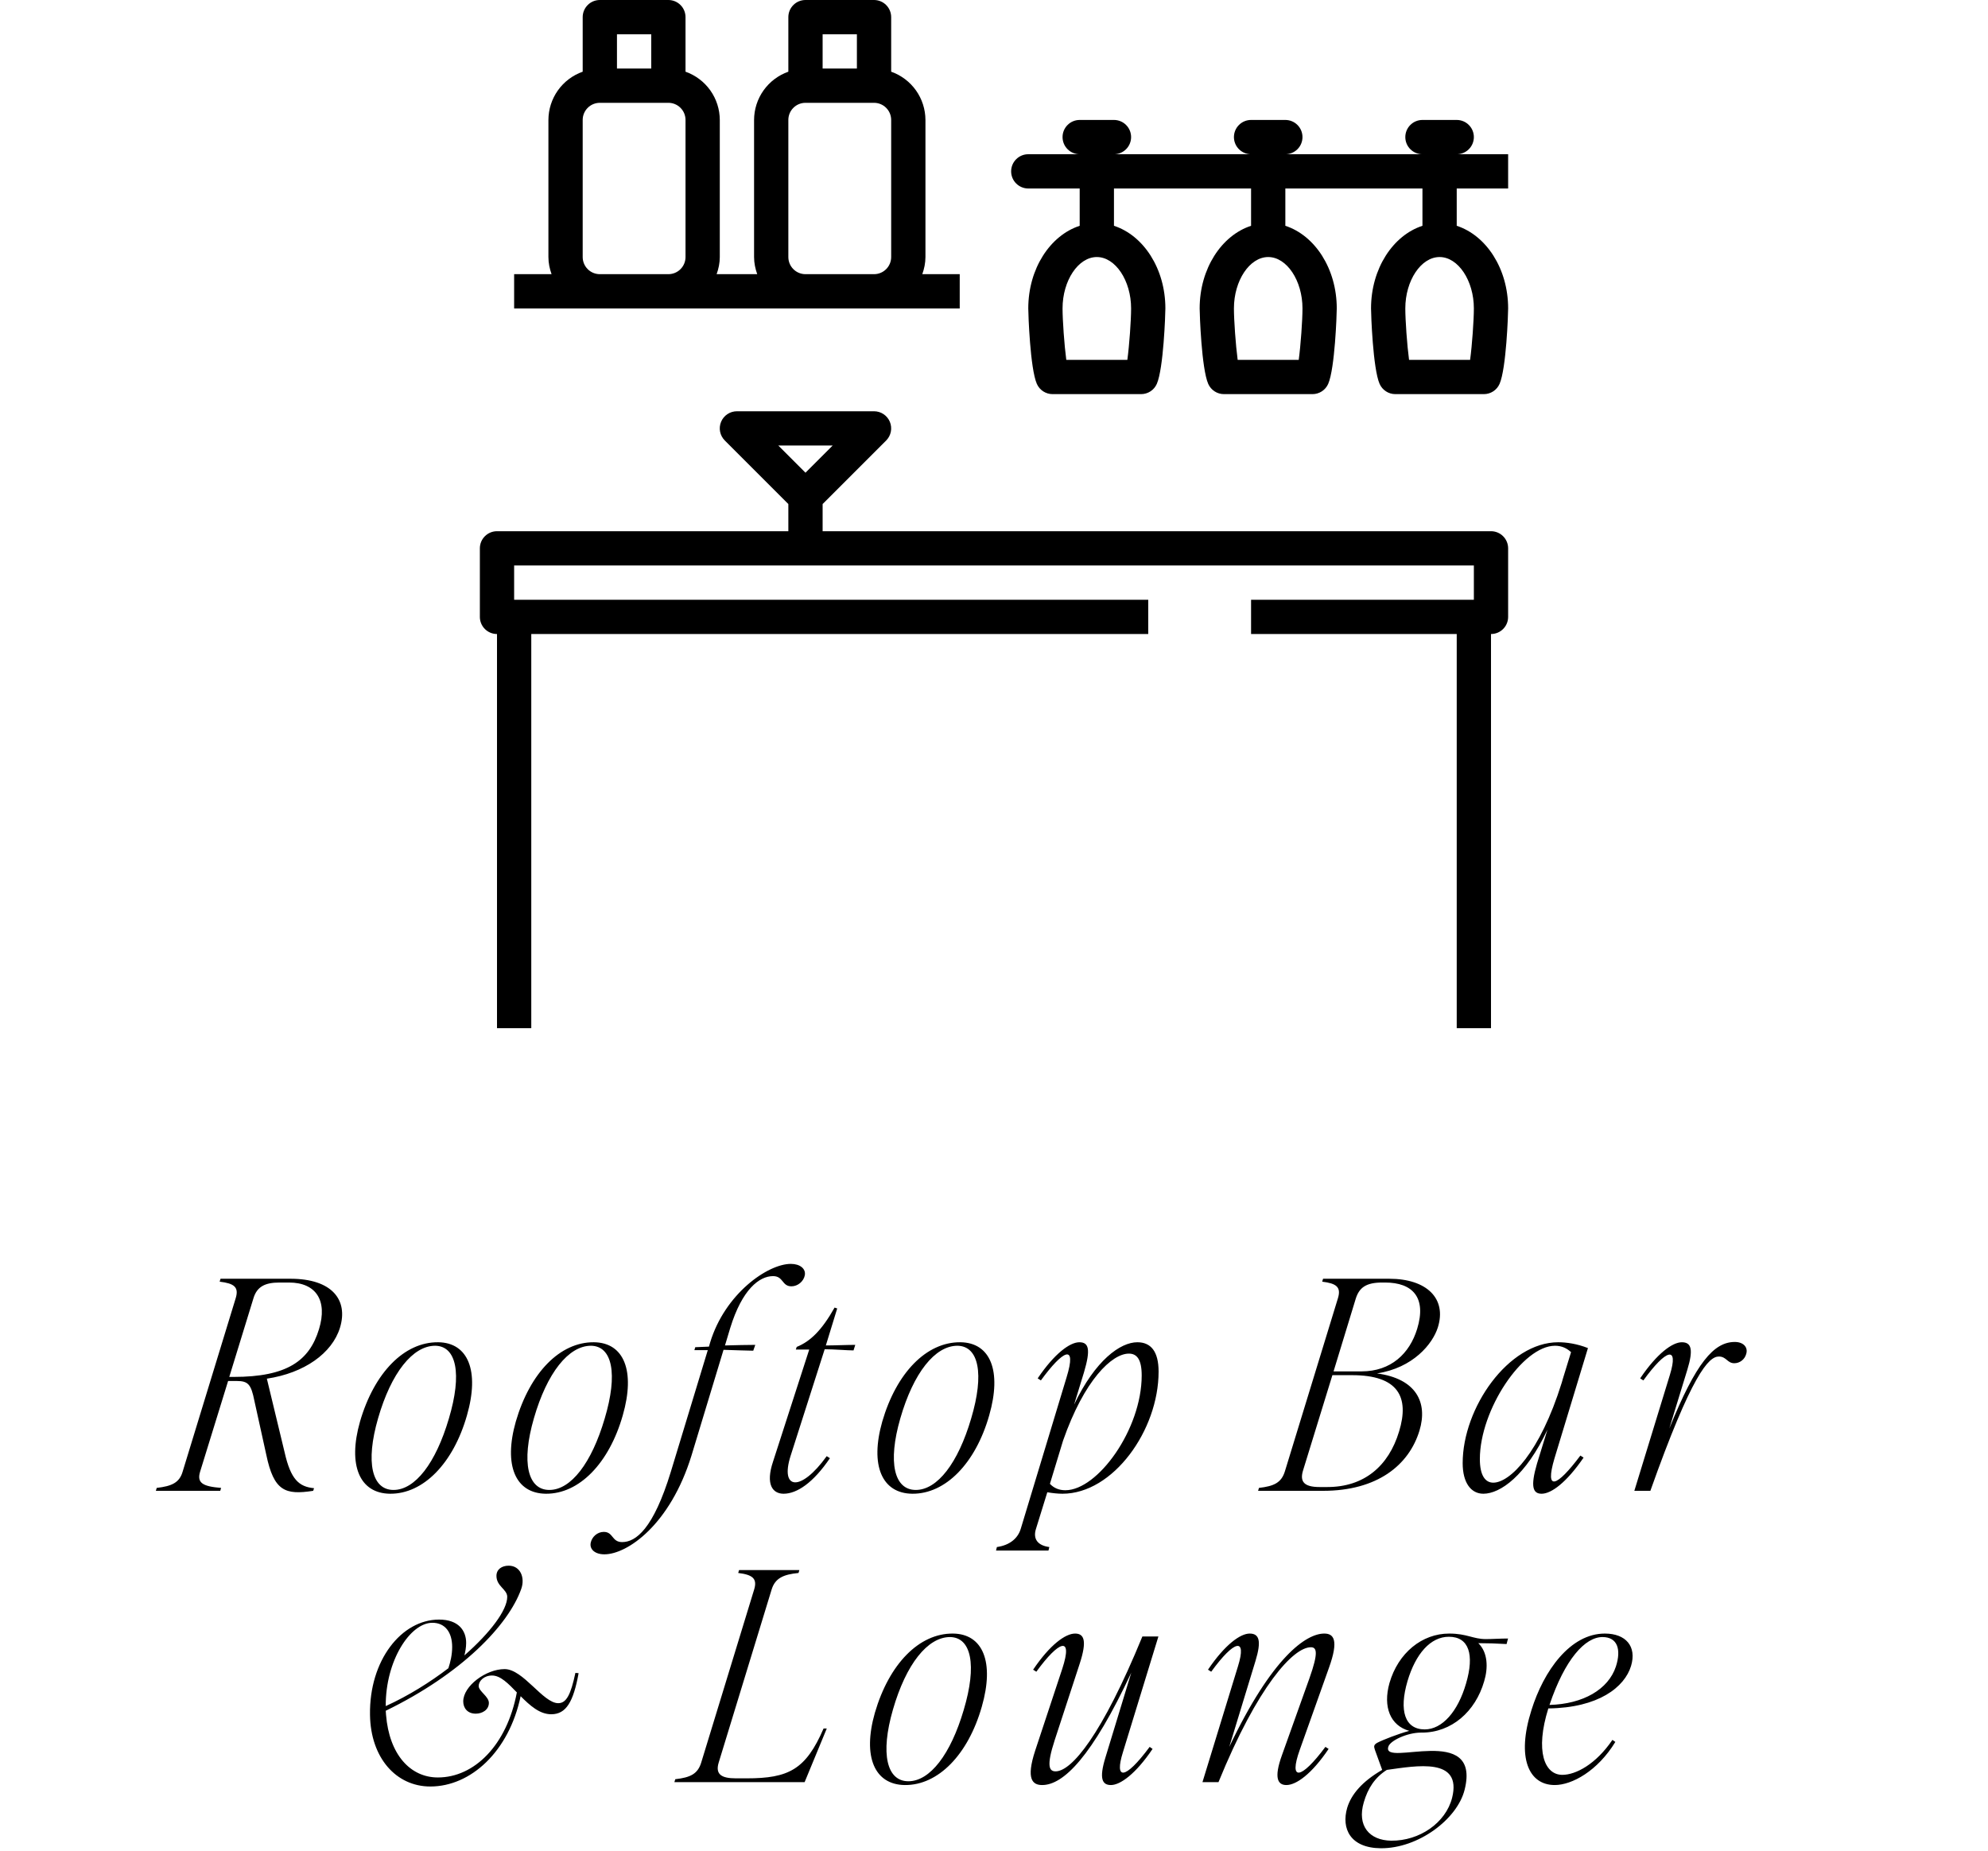 <svg xmlns="http://www.w3.org/2000/svg" width="116" height="108" viewBox="0 0 116 108" fill="none"><path d="M9.145 86.83C10.029 86.728 10.471 86.524 10.658 85.878L13.752 75.763C13.956 75.1 13.65 74.896 12.817 74.794L12.868 74.624H16.948C19.379 74.624 20.331 75.865 19.838 77.48C19.379 78.976 17.747 80.132 15.571 80.455L16.608 84.756C16.965 86.337 17.441 86.762 18.325 86.847L18.274 87C16.642 87.255 15.979 87.017 15.537 84.892L14.84 81.73C14.653 80.795 14.483 80.591 13.82 80.591H13.31L11.678 85.878C11.474 86.541 11.831 86.745 12.902 86.83L12.851 87H9.094L9.145 86.83ZM13.378 80.353H13.633C16.744 80.353 18.053 79.418 18.614 77.565C19.124 75.899 18.444 74.845 16.863 74.845H16.302C15.469 74.845 14.993 75.083 14.789 75.763L13.378 80.353ZM22.759 87.17C20.991 87.153 20.276 85.521 21.008 82.954C21.84 80.098 23.591 78.313 25.564 78.33C27.314 78.347 27.994 79.996 27.247 82.597C26.448 85.402 24.697 87.187 22.759 87.17ZM22.061 82.767C21.314 85.351 21.704 86.949 22.962 86.949C24.221 86.949 25.427 85.385 26.192 82.784C26.974 80.166 26.634 78.551 25.393 78.534C24.084 78.534 22.826 80.115 22.061 82.767ZM31.85 87.17C30.082 87.153 29.368 85.521 30.099 82.954C30.932 80.098 32.683 78.313 34.655 78.33C36.406 78.347 37.086 79.996 36.338 82.597C35.539 85.402 33.788 87.187 31.85 87.17ZM31.153 82.767C30.405 85.351 30.796 86.949 32.054 86.949C33.312 86.949 34.519 85.385 35.284 82.784C36.066 80.166 35.726 78.551 34.485 78.534C33.176 78.534 31.918 80.115 31.153 82.767ZM35.265 90.706C34.721 90.706 34.398 90.417 34.466 90.043C34.534 89.686 34.857 89.397 35.231 89.397C35.792 89.397 35.69 89.992 36.302 89.992C37.101 89.992 38.121 89.227 39.141 85.895L41.3 78.789H40.518L40.569 78.619L41.368 78.585L41.436 78.347C42.303 75.491 44.802 73.757 46.145 73.757C46.689 73.757 47.029 74.046 46.961 74.42C46.893 74.777 46.553 75.066 46.179 75.066C45.618 75.066 45.72 74.471 45.108 74.471C44.309 74.471 43.306 75.236 42.609 77.497L42.303 78.517C42.864 78.5 43.68 78.483 44.071 78.483L43.952 78.823C43.663 78.823 42.83 78.789 42.218 78.772L40.348 84.943C39.107 88.972 36.608 90.706 35.265 90.706ZM45.723 87.17C45.094 87.17 44.652 86.643 45.111 85.283L47.219 78.755H46.437L46.488 78.602C47.287 78.279 47.95 77.633 48.698 76.307L48.851 76.358L48.188 78.517C48.681 78.517 49.429 78.483 49.905 78.483L49.803 78.806C49.446 78.806 48.664 78.738 48.12 78.738L46.131 84.96C45.502 86.949 46.726 87.085 48.239 84.977L48.426 85.096C47.457 86.524 46.505 87.17 45.723 87.17ZM53.232 87.17C51.464 87.153 50.75 85.521 51.481 82.954C52.314 80.098 54.065 78.313 56.037 78.33C57.788 78.347 58.468 79.996 57.72 82.597C56.921 85.402 55.17 87.187 53.232 87.17ZM52.535 82.767C51.787 85.351 52.178 86.949 53.436 86.949C54.694 86.949 55.901 85.385 56.666 82.784C57.448 80.166 57.108 78.551 55.867 78.534C54.558 78.534 53.3 80.115 52.535 82.767ZM58.169 90.281C58.9 90.179 59.393 89.788 59.563 89.21L62.232 80.387C62.861 78.347 62.011 78.806 60.736 80.557L60.549 80.438C61.535 78.976 62.436 78.33 62.98 78.33C63.541 78.33 63.643 78.755 63.252 80.081L62.674 81.968C63.915 79.367 65.377 78.33 66.363 78.33C67.162 78.33 67.604 78.874 67.604 80.047C67.604 83.464 64.952 87.17 61.994 87.17C61.722 87.17 61.416 87.136 61.11 87.085L60.447 89.227C60.26 89.822 60.566 90.196 61.229 90.281L61.178 90.485H58.118L58.169 90.281ZM61.263 86.592C61.501 86.847 61.807 86.966 62.164 86.966C64.051 86.966 66.618 83.413 66.618 80.268C66.618 79.316 66.329 78.993 65.87 78.993C64.884 78.993 63.269 80.523 62.028 84.076L61.263 86.592ZM73.461 86.83C74.345 86.728 74.77 86.524 74.974 85.861L78.068 75.763C78.272 75.1 77.966 74.896 77.15 74.794L77.201 74.624H81.06C83.253 74.624 84.426 75.78 83.899 77.463C83.593 78.432 82.454 79.826 80.346 80.149C82.641 80.455 83.321 81.849 82.828 83.481C82.216 85.504 80.363 87 77.201 87H73.41L73.461 86.83ZM76.028 85.827C75.841 86.456 76.079 86.779 76.997 86.779H77.456C79.581 86.779 81.026 85.572 81.638 83.532C82.25 81.526 81.587 80.251 78.901 80.251H77.745L76.028 85.827ZM77.813 80.03H79.445C81.162 80.03 82.25 78.993 82.692 77.548C83.253 75.712 82.42 74.845 80.822 74.845H80.652C79.717 74.845 79.309 75.134 79.105 75.797L77.813 80.03ZM86.554 87.17C85.84 87.17 85.347 86.541 85.347 85.385C85.347 82.155 88.016 78.33 90.923 78.33C91.399 78.33 92.011 78.415 92.657 78.67L90.702 85.113C90.124 87.068 90.838 86.779 92.215 84.943L92.402 85.062C91.399 86.524 90.515 87.17 89.954 87.17C89.444 87.17 89.291 86.762 89.682 85.419L90.294 83.43C89.036 86.116 87.54 87.17 86.554 87.17ZM86.35 85.147C86.35 86.116 86.673 86.524 87.132 86.524C88.101 86.524 89.852 84.79 91.127 80.693L91.195 80.455L91.671 78.908C91.416 78.67 91.11 78.534 90.736 78.534C88.849 78.534 86.35 82.274 86.35 85.147ZM97.438 80.234C97.965 78.517 97.234 78.704 95.891 80.557L95.704 80.438C96.69 78.976 97.591 78.33 98.135 78.33C98.696 78.33 98.815 78.755 98.458 79.928L97.404 83.362C98.968 79.503 100.005 78.313 101.229 78.313C101.722 78.313 102.011 78.619 101.892 79.01C101.807 79.333 101.518 79.554 101.195 79.554C100.787 79.554 100.736 79.163 100.294 79.163C99.699 79.163 98.713 80.2 96.299 87H95.364L97.438 80.234ZM25.109 104.255C23.12 104.255 21.624 102.589 21.59 100.073C21.539 96.894 23.426 94.514 25.619 94.514C26.758 94.514 27.2 95.16 27.2 95.874C27.2 96.146 27.149 96.401 27.098 96.605C28.628 95.262 29.597 93.953 29.597 93.188C29.597 92.746 28.968 92.576 28.968 91.964C28.968 91.573 29.291 91.369 29.682 91.369C30.362 91.369 30.651 92.066 30.413 92.729C29.665 94.837 26.945 97.676 22.508 99.835L22.525 100.073C22.712 102.385 23.936 103.728 25.551 103.728C27.676 103.728 29.58 101.841 30.158 98.764C29.665 98.254 29.206 97.778 28.713 97.778C28.237 97.778 27.931 98.101 27.931 98.39C27.931 98.696 28.526 99.002 28.526 99.376C28.526 99.784 28.135 100.005 27.761 100.005C27.268 100.005 27.03 99.665 27.03 99.291C27.03 98.39 28.356 97.404 29.444 97.404C30.532 97.404 31.688 99.393 32.572 99.393C33.048 99.393 33.303 98.9 33.575 97.625L33.762 97.642C33.456 99.325 33.031 100.039 32.164 100.039C31.484 100.039 30.923 99.529 30.379 98.985C29.699 102.215 27.472 104.255 25.109 104.255ZM22.508 99.563C23.851 98.951 25.092 98.169 26.163 97.353C26.282 96.996 26.384 96.571 26.384 96.112C26.384 95.262 25.976 94.701 25.228 94.701C23.936 94.701 22.491 96.911 22.508 99.563ZM39.402 103.83C40.286 103.728 40.711 103.524 40.915 102.861L44.009 92.746C44.196 92.117 43.907 91.896 43.074 91.794L43.125 91.624H46.644L46.593 91.794C45.709 91.879 45.233 92.1 45.029 92.746L41.935 102.861C41.731 103.541 42.088 103.779 42.938 103.779H43.567C46.015 103.779 47.018 103.269 48.055 100.872H48.242L46.95 104H39.351L39.402 103.83ZM52.8 104.17C51.032 104.153 50.318 102.521 51.049 99.954C51.882 97.098 53.633 95.313 55.605 95.33C57.356 95.347 58.036 96.996 57.288 99.597C56.489 102.402 54.738 104.187 52.8 104.17ZM52.103 99.767C51.355 102.351 51.746 103.949 53.004 103.949C54.262 103.949 55.469 102.385 56.234 99.784C57.016 97.166 56.676 95.551 55.435 95.534C54.126 95.534 52.868 97.115 52.103 99.767ZM60.81 104.17C60.249 104.17 59.858 103.83 60.402 102.164L61.983 97.387C62.629 95.415 61.779 95.755 60.47 97.557L60.283 97.438C61.269 95.976 62.17 95.33 62.731 95.33C63.275 95.33 63.428 95.772 63.003 97.081L61.541 101.552C61.048 103.065 61.218 103.371 61.592 103.371C62.527 103.371 64.295 101.263 66.658 95.5H67.593L65.519 102.266C65.026 103.847 65.604 103.932 67.083 101.943L67.253 102.062C66.267 103.524 65.366 104.17 64.822 104.17C64.312 104.17 64.125 103.796 64.499 102.572L66.012 97.608C63.717 102.521 62.051 104.17 60.81 104.17ZM72.238 97.234C72.765 95.534 72.034 95.687 70.674 97.557L70.487 97.438C71.473 95.976 72.374 95.33 72.918 95.33C73.479 95.33 73.615 95.755 73.258 96.928L71.728 101.943C74.227 96.69 76.216 95.33 77.27 95.33C77.814 95.33 78.137 95.687 77.542 97.336L75.842 102.113C75.179 103.966 75.91 103.864 77.338 101.943L77.525 102.062C76.539 103.524 75.638 104.17 75.06 104.17C74.567 104.17 74.312 103.779 74.805 102.419L76.403 97.948C76.947 96.418 76.828 96.129 76.488 96.129C75.468 96.129 73.394 98.373 71.099 104H70.164L72.238 97.234ZM80.565 107.859C78.797 107.842 78.253 106.72 78.61 105.496C78.848 104.714 79.477 103.966 80.65 103.286L80.225 102.113C80.157 101.909 80.157 101.824 80.361 101.705C80.684 101.535 81.602 101.178 82.231 101.008C81.126 100.702 80.684 99.614 81.075 98.22C81.585 96.452 82.979 95.33 84.56 95.33C85.597 95.33 85.954 95.653 86.702 95.653C87.042 95.653 87.552 95.619 87.994 95.619L87.909 95.942C87.297 95.908 86.804 95.891 86.26 95.891C86.821 96.435 86.838 97.336 86.6 98.118C86.09 99.886 84.696 101.11 82.962 101.11H82.911C82.112 101.11 81.092 101.586 81.007 101.943C80.633 103.167 86.447 100.515 85.461 104.442C85.036 106.159 82.758 107.876 80.565 107.859ZM79.579 105.173C79.171 106.55 79.902 107.4 81.177 107.417C82.826 107.434 84.356 106.38 84.73 104.918C85.325 102.538 82.656 103.048 80.922 103.286C80.225 103.728 79.817 104.357 79.579 105.173ZM82.129 98.101C81.619 99.835 81.976 100.923 83.132 100.923C84.152 100.923 85.07 99.886 85.546 98.237C86.039 96.554 85.716 95.517 84.543 95.517C83.472 95.517 82.605 96.503 82.129 98.101ZM90.719 104.17C89.206 104.17 88.475 102.589 89.359 99.801C90.073 97.506 91.62 95.33 93.643 95.33C94.867 95.33 95.513 96.078 95.173 97.217C94.799 98.458 93.269 99.665 90.345 99.699C89.563 102.198 90.124 103.575 91.161 103.575C91.943 103.575 93.116 102.963 94.085 101.535L94.255 101.654C93.218 103.354 91.722 104.17 90.719 104.17ZM90.413 99.495C92.368 99.444 93.847 98.594 94.289 97.251C94.612 96.248 94.374 95.534 93.507 95.534C92.487 95.534 91.314 96.826 90.413 99.495Z" fill="black"></path><path d="M87 31H48V29.414L51.707 25.707C51.847 25.567 51.942 25.389 51.981 25.195C52.019 25.001 51.999 24.8 51.924 24.617C51.848 24.435 51.72 24.279 51.556 24.169C51.391 24.059 51.198 24 51 24H43C42.802 24 42.608 24.058 42.444 24.168C42.279 24.278 42.151 24.434 42.075 24.617C41.999 24.8 41.979 25.001 42.018 25.195C42.057 25.389 42.153 25.567 42.293 25.707L46 29.414V31H29C28.735 31 28.48 31.105 28.293 31.293C28.105 31.48 28 31.735 28 32V36C28 36.265 28.105 36.52 28.293 36.707C28.48 36.895 28.735 37 29 37V60H31V37H67V35H30V33H86V35H73V37H85V60H87V37C87.265 37 87.52 36.895 87.707 36.707C87.895 36.52 88 36.265 88 36V32C88 31.735 87.895 31.48 87.707 31.293C87.52 31.105 87.265 31 87 31ZM48.586 26L47 27.586L45.414 26H48.586ZM87 9H85C85.265 9 85.52 8.895 85.707 8.707C85.895 8.52 86 8.265 86 8C86 7.735 85.895 7.48 85.707 7.293C85.52 7.105 85.265 7 85 7H83C82.735 7 82.48 7.105 82.293 7.293C82.105 7.48 82 7.735 82 8C82 8.265 82.105 8.52 82.293 8.707C82.48 8.895 82.735 9 83 9H75C75.265 9 75.52 8.895 75.707 8.707C75.895 8.52 76 8.265 76 8C76 7.735 75.895 7.48 75.707 7.293C75.52 7.105 75.265 7 75 7H73C72.735 7 72.48 7.105 72.293 7.293C72.105 7.48 72 7.735 72 8C72 8.265 72.105 8.52 72.293 8.707C72.48 8.895 72.735 9 73 9H65C65.265 9 65.52 8.895 65.707 8.707C65.895 8.52 66 8.265 66 8C66 7.735 65.895 7.48 65.707 7.293C65.52 7.105 65.265 7 65 7H63C62.735 7 62.48 7.105 62.293 7.293C62.105 7.48 62 7.735 62 8C62 8.265 62.105 8.52 62.293 8.707C62.48 8.895 62.735 9 63 9H60C59.735 9 59.48 9.105 59.293 9.293C59.105 9.48 59 9.735 59 10C59 10.265 59.105 10.52 59.293 10.707C59.48 10.895 59.735 11 60 11H63V13.177C61.279 13.736 60 15.677 60 18C60 18.332 60.108 21.505 60.499 22.4C60.658 22.764 61.019 23 61.416 23H66.584C66.779 23 66.969 22.943 67.132 22.837C67.295 22.73 67.423 22.578 67.501 22.4C67.892 21.505 68 18.332 68 18C68 15.677 66.721 13.737 65 13.177V11H73V13.177C71.279 13.736 70 15.677 70 18C70 18.332 70.108 21.505 70.499 22.4C70.658 22.764 71.019 23 71.416 23H76.584C76.779 23 76.969 22.943 77.132 22.837C77.295 22.73 77.423 22.578 77.501 22.4C77.892 21.505 78 18.332 78 18C78 15.677 76.721 13.737 75 13.177V11H83V13.177C81.279 13.736 80 15.677 80 18C80 18.332 80.108 21.505 80.499 22.4C80.658 22.764 81.019 23 81.416 23H86.584C86.779 23 86.969 22.943 87.132 22.837C87.295 22.73 87.423 22.578 87.501 22.4C87.892 21.505 88 18.332 88 18C88 15.677 86.721 13.737 85 13.177V11H88V9H87ZM66 18C66 18.688 65.897 20.142 65.781 21H62.218C62.103 20.142 62 18.688 62 18C62 16.374 62.916 15 64 15C65.084 15 66 16.374 66 18ZM76 18C76 18.688 75.897 20.142 75.781 21H72.218C72.103 20.142 72 18.688 72 18C72 16.374 72.916 15 74 15C75.084 15 76 16.374 76 18ZM86 18C86 18.688 85.897 20.142 85.781 21H82.218C82.103 20.142 82 18.688 82 18C82 16.374 82.916 15 84 15C85.084 15 86 16.374 86 18ZM39 18H56V16H53.816C53.928 15.686 54 15.352 54 15V7C53.998 6.382 53.805 5.779 53.447 5.275C53.089 4.771 52.583 4.39 52 4.184V1C52 0.735 51.895 0.48 51.707 0.293C51.52 0.105 51.265 0 51 0H47C46.735 0 46.48 0.105 46.293 0.293C46.105 0.48 46 0.735 46 1V4.184C45.417 4.39 44.911 4.771 44.553 5.275C44.195 5.779 44.002 6.382 44 7V15C44 15.352 44.072 15.686 44.184 16H41.815C41.928 15.686 42 15.352 42 15V7C41.998 6.382 41.805 5.779 41.447 5.275C41.089 4.771 40.583 4.39 40 4.184V1C40 0.735 39.895 0.48 39.707 0.293C39.52 0.105 39.265 0 39 0H35C34.735 0 34.48 0.105 34.293 0.293C34.105 0.48 34 0.735 34 1V4.184C33.417 4.39 32.911 4.771 32.553 5.275C32.195 5.779 32.002 6.382 32 7V15C32 15.352 32.072 15.686 32.184 16H30V18H39ZM48 2H50V4H48V2ZM46 15V7C46 6.735 46.105 6.48 46.293 6.293C46.48 6.105 46.735 6 47 6H51C51.265 6 51.52 6.105 51.707 6.293C51.895 6.48 52 6.735 52 7V15C52 15.265 51.895 15.52 51.707 15.707C51.52 15.895 51.265 16 51 16H47C46.735 16 46.48 15.895 46.293 15.707C46.105 15.52 46 15.265 46 15ZM36 2H38V4H36V2ZM34 15V7C34 6.735 34.105 6.48 34.293 6.293C34.48 6.105 34.735 6 35 6H39C39.265 6 39.52 6.105 39.707 6.293C39.895 6.48 40 6.735 40 7V15C40 15.265 39.895 15.52 39.707 15.707C39.52 15.895 39.265 16 39 16H35C34.735 16 34.48 15.895 34.293 15.707C34.105 15.52 34 15.265 34 15Z" fill="black"></path></svg>